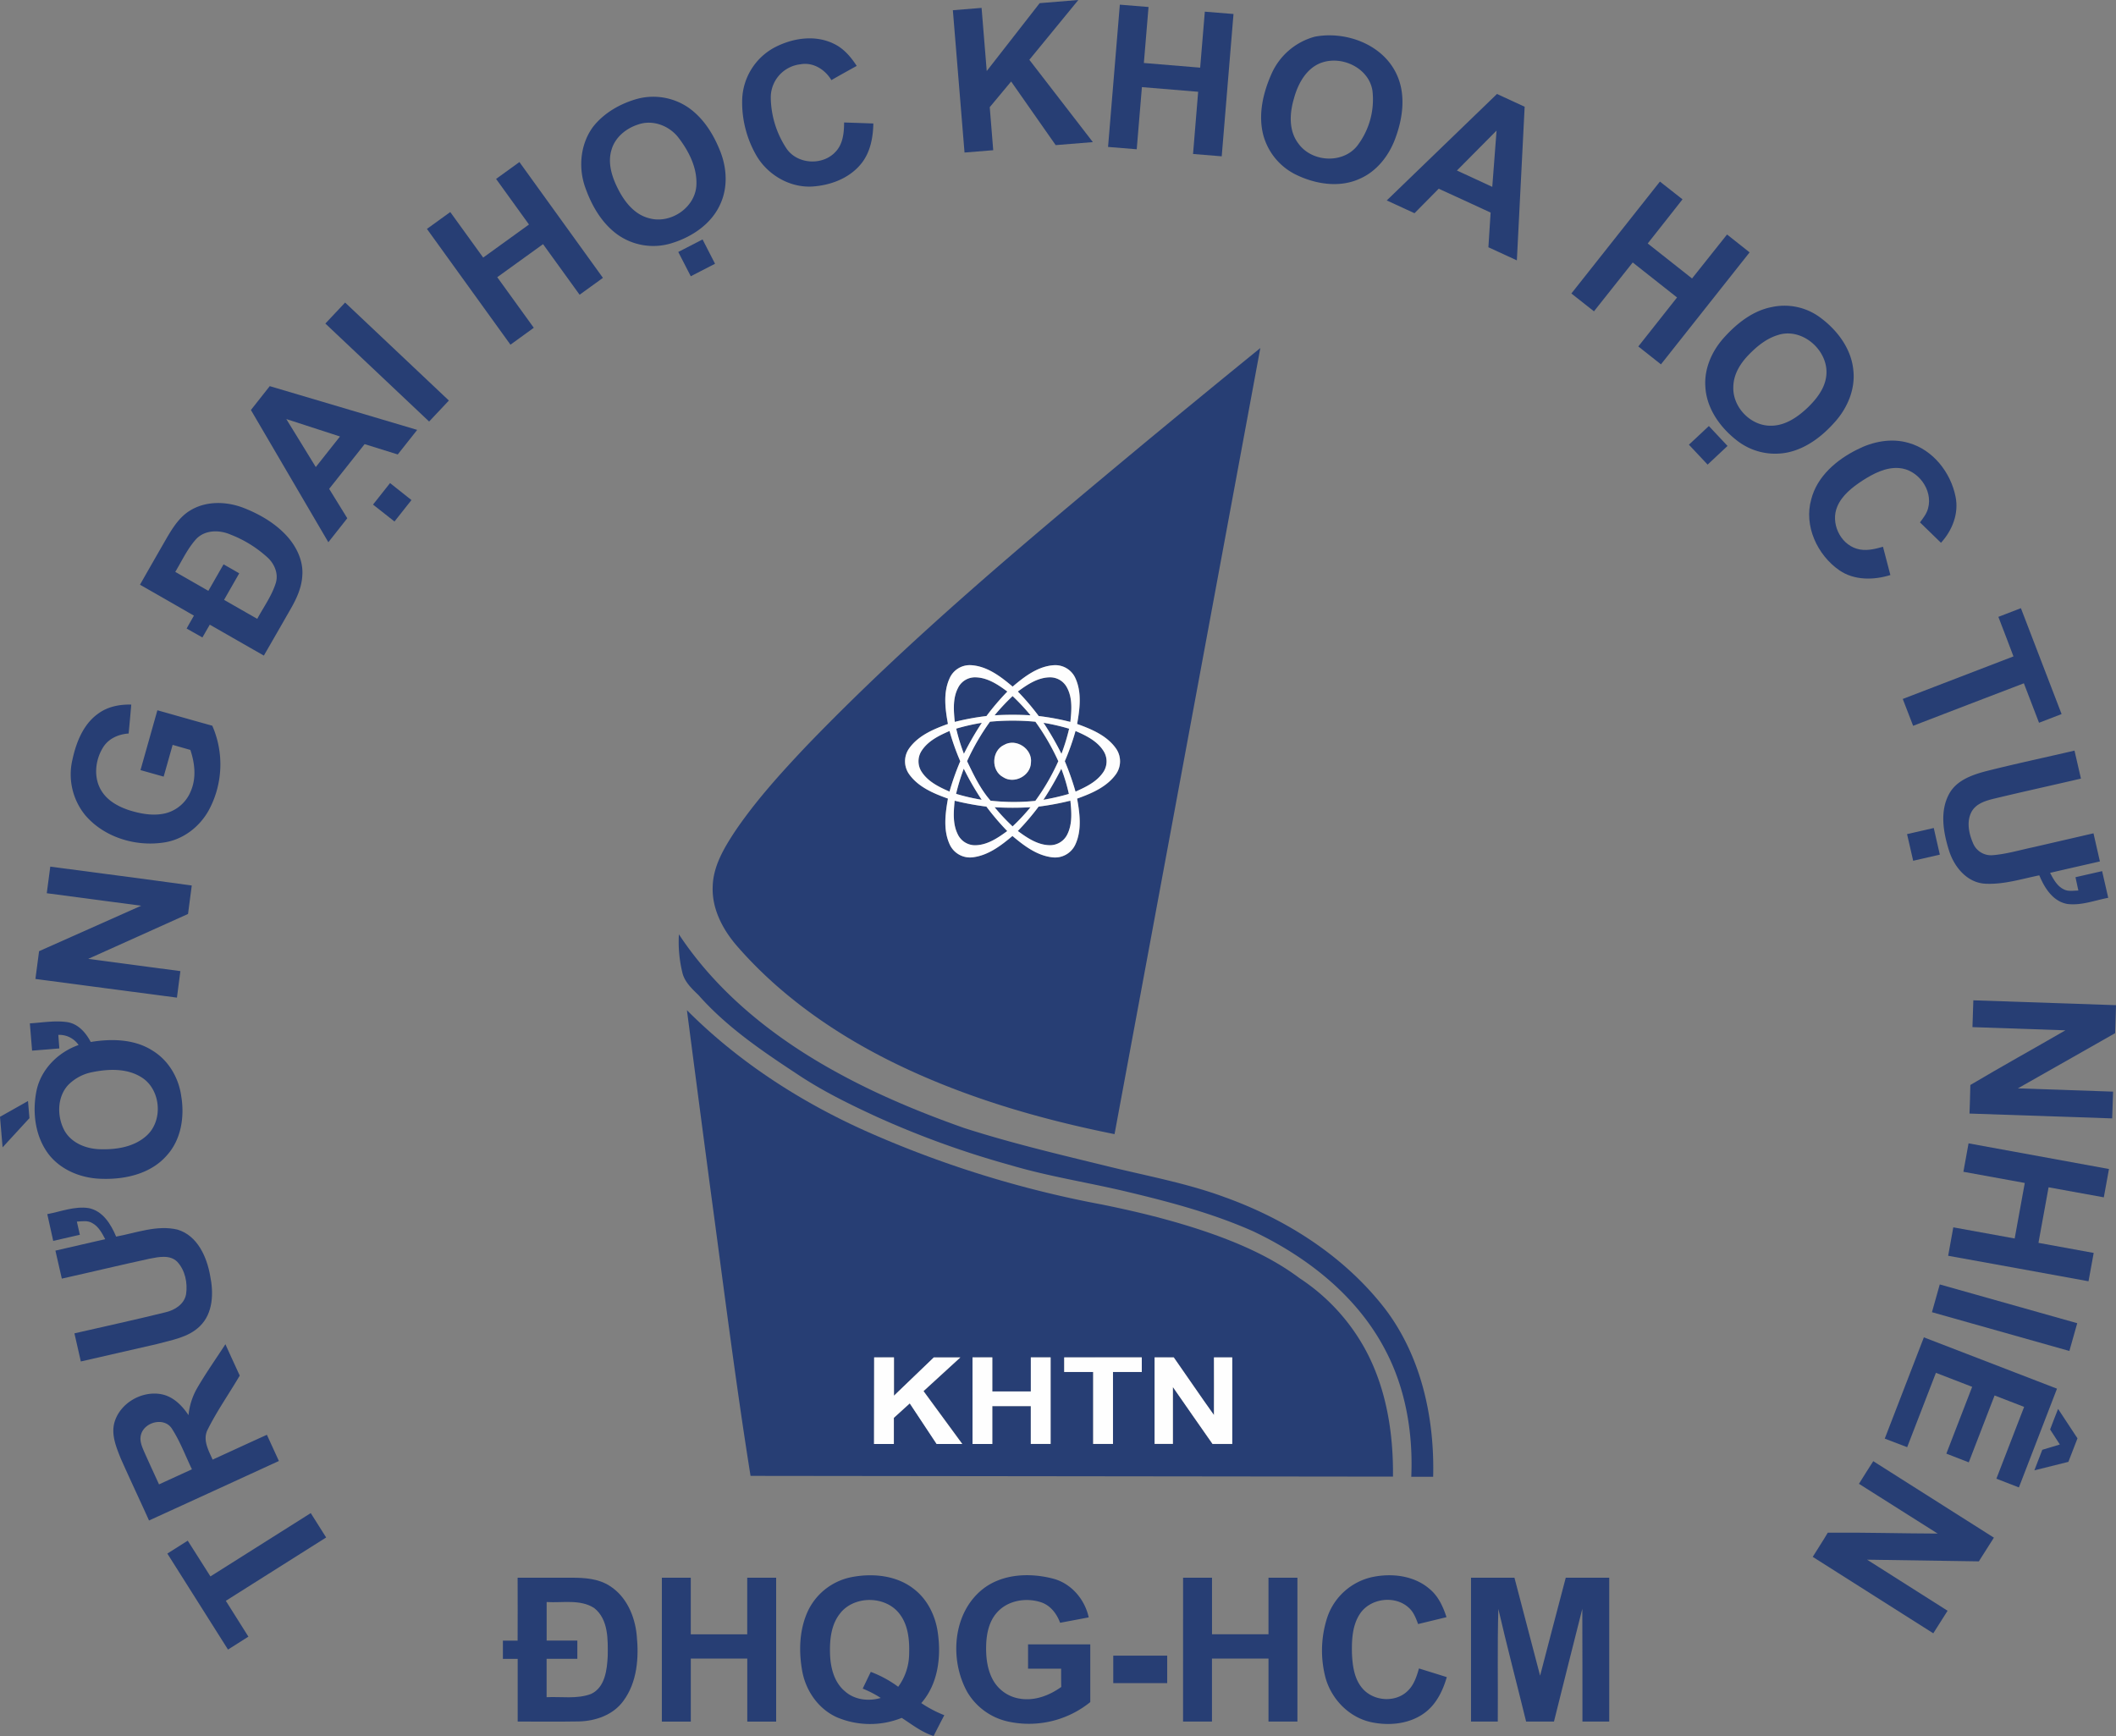 <svg xmlns="http://www.w3.org/2000/svg" viewBox="0 0 906.99 744.09"><rect x="0" y="0" width="906.99" height="744.09" fill="#808080" stroke="none"/><defs><style>.cls-1{fill:#273e74;}.cls-2{fill:#fefefe;}</style></defs><g id="Layer_2" data-name="Layer 2"><g id="Layer_1-2" data-name="Layer 1"><path class="cls-1" d="M445.64,1.35c5.52-.48,11-.92,16.57-1.35-7,8.56-14,17.08-21,25.63q13.59,17.64,27.23,35.28-8,.68-15.94,1.29Q443,48.57,433.41,34.93q-4.61,5.49-9.17,11c.48,6.15,1,12.3,1.49,18.45l-12.3,1q-2.51-30.51-5-61,6.15-.51,12.31-1c.73,9,1.45,18.05,2.21,27.07Q434.35,15.91,445.64,1.35Z"/><path class="cls-1" d="M480,2l12.3,1q-1,12-2,24,12.06,1,24.13,2c.68-8,1.33-16,2-24q6.14.48,12.29,1-2.51,30.48-5.05,61c-4.1-.34-8.2-.67-12.29-1,.72-8.88,1.47-17.77,2.19-26.66-8-.66-16.07-1.34-24.11-2-.75,8.88-1.47,17.76-2.22,26.64l-12.29-1Q477.46,32.44,480,2Z"/><path class="cls-1" d="M563.59,15.72c13.19-2.5,28.9,3.21,34.91,15.82,4.21,8.66,2.87,18.88-.37,27.63-2.69,7.44-7.93,14.26-15.33,17.46-8.53,3.9-18.55,2.37-26.8-1.52a26.62,26.62,0,0,1-14.53-17.29c-2.23-8.73-.09-17.94,3.47-26A28.41,28.41,0,0,1,563.59,15.72Zm3.9,10.83c-7.18,1.93-11.11,9.08-12.89,15.78-1.85,6.27-2.26,13.71,1.92,19.17,5.7,8,18.92,8.83,25.18,1.07a32.62,32.62,0,0,0,6.58-23.68C586.86,29.58,576.16,24.15,567.49,26.55Z"/><path class="cls-1" d="M331.67,20.52c7.74-4.17,17.54-5.77,25.68-1.79,4.27,2,7.36,5.67,9.87,9.52-3.62,2-7.25,4-10.86,6.09-2.7-4.55-7.86-7.8-13.27-6.78a14.29,14.29,0,0,0-12.71,14.3,40.47,40.47,0,0,0,6.83,21.93c4.69,6.71,15.46,7.27,20.94,1.27,3.2-3.34,3.64-8.17,3.66-12.56,4.17.14,8.35.27,12.53.43-.11,6.24-1.38,12.83-5.58,17.68-5.1,6-13,8.87-20.69,9.34-9.61.52-19-5-23.82-13.22a45.59,45.59,0,0,1-6.13-23.86A26.33,26.33,0,0,1,331.67,20.52Z"/><path class="cls-1" d="M594.41,85.91Q618,63.08,641.66,40.28l11.86,5.47q-1.65,32.93-3.34,65.85c-4.07-1.87-8.14-3.73-12.2-5.62q.46-7.42.95-14.86c-7.41-3.42-14.82-6.86-22.25-10.23q-5.17,5.27-10.38,10.5Q600.35,88.66,594.41,85.91Zm30.08-12.82q7.56,3.52,15.15,7c.61-8,1.25-16.08,1.84-24.12Q633,64.51,624.49,73.09Z"/><path class="cls-1" d="M272.5,42.55A26.68,26.68,0,0,1,295,46.07c6.63,4.59,11,11.74,13.87,19.16,2.73,7.12,3.11,15.36-.18,22.37-3.83,8.53-12.27,14.07-21,16.7a26.51,26.51,0,0,1-23.19-3.89c-6.72-4.93-11-12.5-13.7-20.23-3-8.54-2-18.66,3.54-26C258.9,48.47,265.54,44.62,272.5,42.55Zm.93,10.85c-5.06,1.64-9.68,5.39-11.25,10.6-1.93,6,.26,12.31,3.06,17.63S272.19,92,278.17,93.52c9,2.59,19.45-4.2,20.29-13.63.6-7.61-3.07-14.9-7.57-20.79C286.93,53.88,279.74,51.12,273.43,53.4Z"/><path class="cls-1" d="M212.64,76.69q5-3.63,10-7.23,17.9,24.83,35.8,49.64c-3.33,2.43-6.67,4.83-10,7.23-5.23-7.23-10.43-14.46-15.67-21.68q-9.83,7.06-19.63,14.16l15.66,21.68q-5,3.64-10,7.25L183,98.12q5-3.63,10-7.23c4.71,6.49,9.39,13,14.11,19.52q9.83-7.08,19.63-14.18C222,89.71,217.32,83.22,212.64,76.69Z"/><path class="cls-1" d="M711.5,77.83c3.24,2.52,6.45,5.08,9.68,7.61-4.91,6.36-10,12.61-14.91,18.92q9.48,7.52,19,15c5-6.26,10-12.58,15-18.85q4.83,3.81,9.67,7.66-19,24-38,48-4.86-3.83-9.7-7.67,8.31-10.47,16.6-21-9.48-7.51-19-15c-5.56,7-11.06,14-16.61,20.94q-4.86-3.81-9.68-7.64Q692.51,101.8,711.5,77.83Z"/><path class="cls-1" d="M290.73,108q5.19-2.7,10.41-5.37c1.8,3.47,3.59,6.93,5.35,10.42q-5.19,2.7-10.4,5.36Q293.39,113.21,290.73,108Z"/><path class="cls-1" d="M139.46,138.68q4.22-4.5,8.47-9,22.24,21,44.48,42-4.23,4.5-8.47,9Q161.7,159.67,139.46,138.68Z"/><path class="cls-1" d="M759.52,131.6a25.69,25.69,0,0,1,20,4c7.68,5.43,14.11,13.7,14.91,23.35.8,7.94-2.52,15.76-7.69,21.65-5.43,6.21-12.36,11.64-20.59,13.35a26.6,26.6,0,0,1-21.83-5.29c-7.07-5.53-12.84-13.62-13.34-22.83-.57-7.76,2.79-15.32,7.88-21C744.36,138.7,751.24,133.18,759.52,131.6Zm3,11.88c-5.17,1.43-9.46,4.94-13.11,8.74s-6.41,8.43-6.45,13.68c-.32,8.65,7.46,16.73,16.16,16.57,6.14,0,11.47-3.73,15.75-7.8,3.8-3.68,7.36-8.21,7.94-13.64C784,150.49,772.84,140.44,762.47,143.48Z"/><path class="cls-1" d="M488.64,191.49q25.7-21.28,51.58-42.31Q509,317.66,477.73,486.12c-33-6.61-65.52-16.17-95.7-31.13-24.64-12.24-47.65-28.37-65.83-49.16-6.27-7.11-11.14-16.18-10.71-25.91.22-8.61,4.76-16.25,9.34-23.26,9-13.35,19.88-25.33,30.92-37C390.2,273.51,439.48,232.42,488.64,191.49ZM407,290.81c-2.75,6.13-1.83,13.09-.69,19.49-6.11,2.21-12.6,4.9-16.54,10.35a9.57,9.57,0,0,0,.09,11.45c4,5.36,10.37,8,16.45,10.2-1.13,6.39-2.07,13.35.67,19.47A9.58,9.58,0,0,0,417,367.46c6.59-.8,12.07-5,17-9.14,4.93,4.18,10.46,8.39,17.1,9.15a9.58,9.58,0,0,0,9.91-5.6c2.78-6.14,1.86-13.14.71-19.56,6.08-2.19,12.52-4.86,16.48-10.24a9.59,9.59,0,0,0,.1-11.37c-3.93-5.48-10.45-8.18-16.58-10.39,1.13-6.37,2.06-13.3-.64-19.4a9.46,9.46,0,0,0-9-5.8c-7,.32-12.89,4.84-18,9.19-5.13-4.32-10.94-8.8-17.91-9.19A9.44,9.44,0,0,0,407,290.81Z"/><path class="cls-1" d="M115.62,165.51c21.08,6.21,42.13,12.52,63.2,18.75q-4.15,5.28-8.33,10.53l-14.2-4.42q-7.6,9.58-15.2,19.17,3.89,6.3,7.77,12.59c-2.71,3.43-5.44,6.84-8.12,10.29q-16.61-28.33-33.19-56.68C110.23,172.32,112.94,168.93,115.62,165.51Zm7.1,14.11c4.19,6.87,8.46,13.69,12.64,20.57q5.17-6.56,10.37-13.1C138.06,184.59,130.39,182.08,122.72,179.62Z"/><path class="cls-1" d="M723.92,190.61c2.85-2.68,5.69-5.36,8.56-8,2.67,2.84,5.35,5.67,8,8.53q-4.26,4-8.54,8Q727.92,194.9,723.92,190.61Z"/><path class="cls-1" d="M796,192.71c6.73-3.46,14.73-5.06,22.13-2.86,10.4,2.92,18,12.64,20.08,23,1.5,7.2-1.39,14.51-6.24,19.8q-4.5-4.35-9-8.74c1.39-1.89,2.93-3.79,3.49-6.12,2.11-7.88-4.39-16.57-12.44-17.17-5.77-.45-11.1,2.43-15.8,5.43-4.29,2.86-8.68,6.22-10.72,11.12-2.91,6.88,1.1,15.8,8.28,18,3.73,1.19,7.68.24,11.33-.81q1.57,6.06,3.17,12.12c-7.15,2.22-15.45,2.34-21.83-2-9.49-6.56-15.34-19.09-12.08-30.5C778.91,204.12,787.22,197.09,796,192.71Z"/><path class="cls-1" d="M167.19,207.06q4.59,3.63,9.17,7.28-3.62,4.6-7.27,9.19c-3.06-2.41-6.11-4.86-9.2-7.25Q163.52,211.65,167.19,207.06Z"/><path class="cls-1" d="M81.79,218.64c6.75-4,15.3-3.73,22.47-1,6.78,2.64,13.29,6.36,18.31,11.69,4.39,4.67,7.56,11,7,17.51-.28,4.91-2.33,9.48-4.71,13.69Q119,270.79,113.1,281c-7.74-4.39-15.45-8.84-23.18-13.25l-3.16,5.48L80,269.41c1-1.85,2.08-3.69,3.12-5.53Q71.61,257.24,60,250.62q5.76-10.11,11.56-20.19C74.21,225.94,77.16,221.31,81.79,218.64ZM84.13,231c-3.77,4.15-6.13,9.35-9,14.12,4.72,2.72,9.46,5.41,14.18,8.13,2.18-3.78,4.33-7.58,6.52-11.36q3.36,1.91,6.71,3.85c-2.15,3.79-4.34,7.57-6.49,11.37q7.09,4.08,14.22,8.14c2.71-5.06,6.19-9.79,7.92-15.3,1.24-3.89-.45-8.06-3.28-10.78a50.53,50.53,0,0,0-16-10C94.16,227.09,88,227,84.13,231Z"/><path class="cls-1" d="M856.57,264.4q4.81-1.89,9.66-3.72,8.73,22.68,17.44,45.39L874,309.79q-3.27-8.46-6.5-16.91c-15.84,6-31.64,12.17-47.47,18.22q-2.24-5.75-4.44-11.51,23.71-9.13,47.45-18.24C860.93,275.69,858.73,270.05,856.57,264.4Z"/><path class="cls-1" d="M410.8,294.55a8.11,8.11,0,0,1,7.27-4.23c5.19.09,9.67,3.13,13.7,6.1a107.72,107.72,0,0,0-8.95,10.49,108,108,0,0,0-13.59,2.51C408.74,304.47,408.28,299.07,410.8,294.55Z"/><path class="cls-1" d="M436.27,296.42c4.05-3,8.56-6.06,13.8-6.1a8.14,8.14,0,0,1,7.23,4.34c2.43,4.51,2,9.85,1.48,14.77a105.91,105.91,0,0,0-13.57-2.52A107.83,107.83,0,0,0,436.27,296.42Z"/><path class="cls-1" d="M426.32,306.6a90.89,90.89,0,0,1,7.7-8.24,93.82,93.82,0,0,1,7.7,8.24A129.71,129.71,0,0,0,426.32,306.6Z"/><path class="cls-1" d="M42.1,305.87c4.07-3,9.19-4,14.16-3.86q-.52,6.19-1.12,12.39c-4.22.28-8.48,2.09-10.83,5.75-3.6,5.6-4.39,13.44-.6,19.16,2.65,4.1,7.19,6.5,11.72,8,5,1.54,10.35,2.53,15.5,1.29a15.93,15.93,0,0,0,11-9.87c2.27-5.53,1.53-11.75-.33-17.29L74,319.27c-1.29,4.54-2.56,9.08-3.85,13.61l-9.93-2.79q3.62-12.82,7.24-25.65c7.85,2.2,15.68,4.45,23.53,6.62a41.33,41.33,0,0,1-1.5,36.23c-4,7.25-11.22,12.75-19.49,13.86-12.09,1.78-25.42-2.3-33.47-11.74A27.62,27.62,0,0,1,31,325.81C32.61,318.32,35.62,310.45,42.1,305.87Z"/><path class="cls-1" d="M424.28,309.35a103.07,103.07,0,0,1,19.48,0,98.65,98.65,0,0,1,9.82,16.92,93.72,93.72,0,0,1-9.85,17,90.51,90.51,0,0,1-19.19-.08c-4.34-4.9-7.25-11-10.07-16.93A97.6,97.6,0,0,1,424.28,309.35Zm6.12,9.93c-5.42,2.48-5.69,11-.45,13.81,4.73,3.13,11.76-.54,11.95-6.18C442.62,321,435.56,316.29,430.4,319.28Z"/><path class="cls-1" d="M409.82,312.33a87.21,87.21,0,0,1,11-2.53,126.25,126.25,0,0,0-7.68,13.29A84.5,84.5,0,0,1,409.82,312.33Z"/><path class="cls-1" d="M447.24,309.8a88,88,0,0,1,11,2.53,84.65,84.65,0,0,1-3.29,10.77A125.38,125.38,0,0,0,447.24,309.8Z"/><path class="cls-1" d="M395,321.87c2.73-4.29,7.48-6.6,12-8.55a102.78,102.78,0,0,0,4.61,12.95,111.34,111.34,0,0,0-4.61,13c-4.44-1.93-9.11-4.19-11.86-8.35A8.23,8.23,0,0,1,395,321.87Z"/><path class="cls-1" d="M456.42,326.25a103.47,103.47,0,0,0,4.6-12.93c4.51,1.95,9.28,4.27,12,8.57a8.25,8.25,0,0,1,0,8.92c-2.74,4.25-7.48,6.54-12,8.5A115.55,115.55,0,0,0,456.42,326.25Z"/><path class="cls-1" d="M851.43,330.51c12.53-3.16,25.18-5.84,37.77-8.78.93,4,1.84,8,2.76,12-12.43,2.9-24.89,5.62-37.3,8.61-3.59.88-7.62,2.09-9.55,5.55-2.26,4.15-1.22,9.26.55,13.4a8.34,8.34,0,0,0,8.43,5.27c5.85-.46,11.52-2.17,17.25-3.38q13-3,26-6c.91,4,1.84,8,2.75,12.05-7.12,1.64-14.25,3.23-21.35,4.9,1.44,2.72,3,5.71,5.93,7.09,1.91,1,4.12.48,6.19.5-.41-1.92-.83-3.83-1.23-5.73l11.41-2.6c.88,3.81,1.75,7.61,2.62,11.43-5.79,1.1-11.57,3.4-17.54,2.64-6.19-1.09-9.79-6.91-12-12.27-7.64,1.55-15.28,4-23.15,3.59s-13.39-7.26-15.57-14.27c-2.44-7.74-4-16.8.08-24.25C838.66,334.43,845.33,332.11,851.43,330.51Z"/><path class="cls-1" d="M409.81,340.27a92.43,92.43,0,0,1,3.3-10.78,120.9,120.9,0,0,0,7.69,13.33A86.25,86.25,0,0,1,409.81,340.27Z"/><path class="cls-1" d="M454.93,329.52a76.13,76.13,0,0,1,3.24,10.79,101.63,101.63,0,0,1-10.92,2.52A134.28,134.28,0,0,0,454.93,329.52Z"/><path class="cls-1" d="M409.22,343.21a118.27,118.27,0,0,0,13.62,2.52,108.59,108.59,0,0,0,8.93,10.48c-4,3-8.52,6-13.73,6.09a8.22,8.22,0,0,1-7.56-4.82C408.33,353.05,408.76,348,409.22,343.21Z"/><path class="cls-1" d="M445.19,345.73a116.61,116.61,0,0,0,13.6-2.52c.49,4.73.9,9.8-1.21,14.23a8.27,8.27,0,0,1-7.53,4.86c-5.23-.05-9.73-3.13-13.79-6.1A106.12,106.12,0,0,0,445.19,345.73Z"/><path class="cls-1" d="M426.33,346a138.08,138.08,0,0,0,15.36,0,86.34,86.34,0,0,1-7.67,8.21A86.47,86.47,0,0,1,426.33,346Z"/><path class="cls-1" d="M817.43,357.52q5.72-1.33,11.44-2.62l2.61,11.42q-5.72,1.33-11.43,2.62Q818.71,363.23,817.43,357.52Z"/><path class="cls-1" d="M21.55,371.46c20.22,2.7,40.45,5.28,60.65,8.09-.54,4.06-1.09,8.13-1.61,12.2C66.35,398.2,52.06,404.56,37.81,411c13.17,1.78,26.34,3.49,39.51,5.25q-.73,5.67-1.48,11.36c-20.23-2.63-40.44-5.35-60.66-8q.77-6,1.57-11.91,21.89-9.75,43.76-19.48c-13.48-1.8-27-3.56-40.46-5.36Q20.78,377.14,21.55,371.46Z"/><path class="cls-1" d="M291,400.48c17.13,25.94,42.3,45.52,69.45,60.12,16.89,9.15,34.69,16.48,52.78,22.88,19.86,6.38,40.17,11.2,60.43,16.14,17.15,4.28,34.67,7.37,51.3,13.52,26.61,9.56,51.51,25.48,68.89,48.06,15.4,20.4,21.08,46.59,20.45,71.77h-9.38c.8-18.53-2.33-37.51-11-54.05-12-23.25-33.49-40.12-56.76-51.15-17-7.56-35-12.39-53.09-16.72-16.89-4.11-34.13-6.65-50.81-11.6a392.09,392.09,0,0,1-57.19-20.64c-12.05-5.53-24-11.41-35-18.84-14.87-9.79-29.8-20-41.65-33.42-2.74-2.67-5.73-5.4-6.82-9.21A55.74,55.74,0,0,1,291,400.48Z"/><path class="cls-1" d="M845.84,428.76,907,430.84c-.13,4-.28,8-.39,12-13.87,7.93-27.8,15.76-41.69,23.66q20.42.72,40.82,1.4l-.39,11.47-61.15-2.07c.12-4.09.3-8.17.36-12.25,13.48-8,27.19-15.58,40.75-23.43-13.29-.48-26.57-.91-39.85-1.37Q845.61,434.48,845.84,428.76Z"/><path class="cls-1" d="M294.44,433c22.11,22.18,48.84,39.41,77.38,52.12a454.39,454.39,0,0,0,100.41,31.15c17,3.44,33.86,7.63,50.15,13.61,12.24,4.52,24.22,10.15,34.68,18a85.4,85.4,0,0,1,28.61,31.38c8.66,16.42,11.6,35.26,11.41,53.66l-275.37-.32c-6.48-40.51-11.54-81.23-17.06-121.88Q299.49,471.88,294.44,433Zm80.25,148.82q0,18.56,0,37.11h8.49c0-3.74,0-7.47,0-11.2q3.39-3.12,6.82-6.2,5.77,8.68,11.51,17.39c3.65,0,7.31,0,11,0-5.52-7.56-11.09-15.09-16.61-22.65q7.89-7.23,15.79-14.45-5.68,0-11.37,0l-17.09,16.41c0-5.48,0-11,0-16.42Zm42.16,0v37.1h8.48c0-5.41,0-10.82,0-16.23,5.5,0,11,0,16.5,0,0,5.4,0,10.8,0,16.21h8.49q0-18.55,0-37.1h-8.48c0,4.87,0,9.74,0,14.61H425.34V581.81Zm39.3,0q0,3.12,0,6.26h12.41v30.83h8.49q0-15.42,0-30.84h12.35q0-3.14,0-6.26Zm38.75,0q0,18.56,0,37.1h7.85q0-12.18,0-24.36c5.69,8.11,11.3,16.29,17,24.39,2.81,0,5.62,0,8.44,0q0-18.55,0-37.1h-7.84c0,8.23,0,16.47,0,24.7-5.85-8.16-11.46-16.49-17.23-24.7Z"/><path class="cls-1" d="M12.8,438.64c5.35-.32,10.74-1.32,16.09-.52,4.65.75,7.94,4.54,10,8.5,8.93-1.46,18.79-1.3,26.62,3.78C72.3,454.59,76.6,462,77.68,469.81c1.49,8.82,0,18.68-6.21,25.47-6.74,7.74-17.54,10.26-27.42,10-8.66-.07-17.61-3.45-23.08-10.38-5.95-7.7-7.22-18.25-5.28-27.58,2-9.14,9.29-16.35,18-19.4A10,10,0,0,0,25,443.58q.21,2.9.44,5.8-5.84.5-11.68.95Q13.27,444.48,12.8,438.64Zm26.71,20.92a19.74,19.74,0,0,0-10.31,5.52c-4.75,5.17-4.8,13.42-1.63,19.41,3,5.48,9.47,8,15.47,8.1,6.94.21,14.57-1,19.85-5.87,7.27-6.61,6-20.13-2.52-25.13C54.15,457.82,46.39,458.16,39.51,459.56Z"/><path class="cls-1" d="M12,471.92c.21,2.44.41,4.89.62,7.34q-5.73,6.27-11.51,12.52Q.51,485.23,0,478.69C4,476.41,8,474.19,12,471.92Z"/><path class="cls-1" d="M843.79,490.07q30.11,5.46,60.19,11-1.11,6.06-2.21,12.14c-7.9-1.42-15.79-2.88-23.68-4.3q-2.19,11.89-4.34,23.81c7.88,1.45,15.78,2.86,23.68,4.32l-2.22,12.15c-20.06-3.64-40.1-7.34-60.16-10.93q1.07-6.11,2.2-12.19c8.77,1.58,17.53,3.2,26.31,4.78q2.16-11.91,4.33-23.8-13.15-2.41-26.31-4.79Q842.66,496.14,843.79,490.07Z"/><path class="cls-1" d="M20.27,520.41C26.13,519.3,32,516.92,38,517.82c6.08,1.19,9.57,6.93,11.78,12.22,8.63-1.59,17.49-5.09,26.3-3,8.55,2.54,12.58,11.69,14,19.78,1.52,7.33,1.32,16.09-4.43,21.64-4.9,4.82-12,5.88-18.41,7.64l-32.59,7.46c-.92-4-1.85-8-2.75-12.05,13-3,26-5.79,38.92-9,4-.88,8.16-3.44,8.94-7.77.72-4.82-.4-10.27-3.78-13.91-3.16-3.14-8-2.06-11.85-1.32-12.57,2.72-25.07,5.75-37.63,8.54q-1.38-6-2.75-12c7.11-1.65,14.24-3.24,21.35-4.91-1.37-2.58-2.81-5.38-5.47-6.85-2-1.28-4.46-.79-6.68-.68q.63,2.82,1.28,5.65-5.7,1.34-11.42,2.62Q21.57,526.13,20.27,520.41Z"/><path class="cls-1" d="M831.45,550.54q29.46,8.28,58.92,16.62-1.67,6-3.36,11.9-29.46-8.29-58.91-16.62C829.19,558.47,830.32,554.5,831.45,550.54Z"/><path class="cls-1" d="M807.87,616.63q8.37-21.71,16.77-43.41l57.06,22q-8.13,21.18-16.33,42.33-4.85-1.86-9.65-3.74,5.92-15.4,11.89-30.78-6.33-2.46-12.66-4.9-5.55,14.33-11.07,28.67l-9.61-3.73q5.52-14.33,11.07-28.64c-5.17-2-10.36-4-15.54-6-4.12,10.62-8.19,21.26-12.32,31.87Z"/><path class="cls-1" d="M84.36,595.23c3.77-6.55,8.16-12.72,12.26-19.06,2,4.47,4.1,9,6.14,13.44C98.22,597.36,93,604.75,89,612.79c-2.23,4.33.37,8.88,2.14,12.84,7.76-3.54,15.49-7.13,23.26-10.64q2.57,5.61,5.14,11.23Q91.73,639,63.88,651.72c-4-8.87-8.18-17.68-12.13-26.59-1.9-4.77-4.1-10-2.76-15.2,2.23-8.37,11.6-13.86,20-12.36,5.13.91,9,4.78,11.81,9A29,29,0,0,1,84.36,595.23ZM60.42,615c-.68,2.49.4,5,1.37,7.24,2.07,4.67,4.23,9.31,6.37,14l14.11-6.46c-2.81-5.85-5.08-12-8.61-17.45C70.37,607.25,61.82,609.5,60.42,615Z"/><path class="cls-1" d="M878.75,612.71c1.12-3,2.25-5.89,3.42-8.81,2.77,4.2,5.57,8.39,8.31,12.61-1.32,3.35-2.61,6.72-3.9,10.08L872,630.22q1.66-4.41,3.4-8.8c2.5-.76,5-1.52,7.52-2.27Z"/><path class="cls-1" d="M796.81,636c2-3.25,4.07-6.47,6.13-9.7q25.86,16.38,51.71,32.78c-2.15,3.38-4.29,6.78-6.45,10.16q-24-.36-47.9-.72c11.49,7.32,23,14.58,34.5,21.89q-3.07,4.83-6.13,9.67Q802.78,683.72,777,667.31c2.13-3.47,4.4-6.85,6.45-10.36,15.69-.14,31.39.33,47.09.38Q813.65,646.64,796.81,636Z"/><path class="cls-1" d="M90.2,675.69q21.51-13.56,43-27.14c2.22,3.47,4.41,7,6.6,10.45q-21.5,13.57-43,27.15c3.21,5.12,6.46,10.23,9.67,15.36l-8.74,5.54q-13-20.58-26-41.15,4.35-2.79,8.74-5.53C83.74,665.47,87,670.59,90.2,675.69Z"/><path class="cls-1" d="M365,676c9.1-1.78,19.39-.77,26.84,5.17,5.78,4.49,9.16,11.49,10.14,18.65,1.5,10.42.1,22-7.09,30.17a51.63,51.63,0,0,0,9.87,5.19q-2.33,4.44-4.58,8.91c-5.08-1.59-9.26-4.92-13.66-7.76a36.43,36.43,0,0,1-27.69-.21c-7.93-3.5-13.38-11.29-14.94-19.7-1.59-8.7-1.3-18.09,2.54-26.18A26.3,26.3,0,0,1,365,676Zm-4.61,15.21c-4.14,4.82-4.8,11.54-4.61,17.64.18,5.79,1.67,12.09,6.3,16,4.12,3.76,10.21,4.49,15.44,2.93a46.54,46.54,0,0,0-7.73-4q1.72-3.6,3.46-7.17A48.76,48.76,0,0,1,385,723a24.33,24.33,0,0,0,4.69-14.14c.19-6-.41-12.48-4.27-17.31C379.44,684,366.52,683.86,360.35,691.21Z"/><path class="cls-1" d="M421.26,681.12c8.41-6.6,20.15-7.08,30.15-4.47,7.78,2.05,13.57,8.86,15.25,16.6-4.09.79-8.17,1.54-12.26,2.32-1.42-3.84-4.09-7.4-8.08-8.76-6.43-2.16-14.4-.88-19,4.38-3.34,3.72-4.44,8.88-4.61,13.75s.33,10.11,2.62,14.59a15.93,15.93,0,0,0,11.7,8.54c6.35,1.1,12.75-1.31,17.86-5-.05-2.62-.06-5.23-.05-7.83H440.66q0-5.22,0-10.43h26.67c0,8.25,0,16.5,0,24.75a41.79,41.79,0,0,1-35.13,8.36,27.06,27.06,0,0,1-17.56-12.61C406.92,711.49,408.28,691.38,421.26,681.12Z"/><path class="cls-1" d="M588.06,676c8.44-1.82,18.12-.71,24.81,5.16,3.69,3.06,5.7,7.56,7.15,12l-12.17,2.95c-.94-2.52-1.92-5.17-4-7-5.91-5.47-16.5-4.09-20.93,2.61-3.32,5-3.55,11.32-3.42,17.15.26,5.22,1,10.95,4.65,15,4.7,5.31,13.87,6,19.07,1.05,2.8-2.55,4-6.28,5-9.78,4,1.25,8,2.47,11.93,3.72-1.65,5.64-4.32,11.29-9.08,15-6.53,5.08-15.47,6-23.36,4.3-9.79-2.11-17.57-10.43-19.81-20.08a45.77,45.77,0,0,1,1.14-25.2A26.31,26.31,0,0,1,588.06,676Z"/><path class="cls-1" d="M221.87,676.25c7.74,0,15.49,0,23.24,0,5.52,0,11.37.39,16.15,3.46,7.19,4.48,10.86,12.93,11.65,21.12,1,9.62.24,20.2-5.71,28.22-4.32,6-11.93,8.66-19.1,8.8-8.73.17-17.47,0-26.2.06q0-13.44,0-26.88h-6.34c0-2.61,0-5.22,0-7.81,2.1,0,4.2,0,6.31,0C221.88,694.21,221.93,685.23,221.87,676.25Zm12.44,10.42c0,5.51,0,11,0,16.53,4.38,0,8.77,0,13.16,0,0,2.59,0,5.19,0,7.8H234.3c0,5.49,0,11,0,16.46,6.33-.31,13,.89,19.05-1.39,6-2.8,6.84-10.34,7.14-16.19.1-7.1.34-15.81-5.82-20.65C248.67,685.37,241.06,687.11,234.31,686.67Z"/><path class="cls-1" d="M283.7,676.24h12.39c0,8.09,0,16.18,0,24.27,8.07,0,16.13,0,24.2,0q0-12.12,0-24.25h12.4q0,30.82,0,61.66H320.31q0-13.49,0-27H296.1q0,13.49,0,27H283.69Q283.69,707.08,283.7,676.24Z"/><path class="cls-1" d="M507.11,676.24c4.13,0,8.26,0,12.4,0q0,12.12,0,24.25h24.21q0-12.13,0-24.25c4.13,0,8.26,0,12.4,0q0,30.82,0,61.66H543.72q0-13.47,0-27-12.12,0-24.23,0,0,13.48,0,27H507.1Q507.1,707.07,507.11,676.24Z"/><path class="cls-1" d="M630.53,676.24h18.61q5.5,21,11,42c3.68-14,7.27-28,11-42h18.63q0,30.82,0,61.66H678.29c0-16.11,0-32.22-.06-48.32-4.12,16.09-8.09,32.22-12.15,48.33H654.15c-3.95-16.1-8.18-32.14-11.91-48.29-.46,16.09-.11,32.19-.24,48.28H630.53Q630.54,707.08,630.53,676.24Z"/><path class="cls-1" d="M477.18,709.66H500.3v11.77c-7.7,0-15.41,0-23.12,0Q477.15,715.54,477.18,709.66Z"/><path class="cls-2" d="M407,290.81a9.44,9.44,0,0,1,9.13-5.7c7,.39,12.78,4.87,17.91,9.19,5.15-4.35,11-8.87,18-9.19a9.46,9.46,0,0,1,9,5.8c2.7,6.1,1.77,13,.64,19.4,6.13,2.21,12.65,4.91,16.58,10.39a9.59,9.59,0,0,1-.1,11.37c-4,5.38-10.4,8.05-16.48,10.24,1.15,6.42,2.07,13.42-.71,19.56a9.58,9.58,0,0,1-9.91,5.6c-6.64-.76-12.17-5-17.1-9.15-4.92,4.15-10.4,8.34-17,9.14A9.58,9.58,0,0,1,407,361.77c-2.74-6.12-1.8-13.08-.67-19.47-6.08-2.17-12.49-4.84-16.45-10.2a9.57,9.57,0,0,1-.09-11.45c3.94-5.45,10.43-8.14,16.54-10.35C405.15,303.9,404.23,296.94,407,290.81Zm3.82,3.74c-2.52,4.52-2.06,9.92-1.57,14.87a108,108,0,0,1,13.59-2.51,107.72,107.72,0,0,1,8.95-10.49c-4-3-8.51-6-13.7-6.1A8.11,8.11,0,0,0,410.8,294.55Zm25.47,1.87a107.83,107.83,0,0,1,8.94,10.49,105.91,105.91,0,0,1,13.57,2.52c.52-4.92,1-10.26-1.48-14.77a8.14,8.14,0,0,0-7.23-4.34C444.83,290.36,440.32,293.43,436.27,296.42Zm-9.95,10.18a129.71,129.71,0,0,1,15.4,0,93.82,93.82,0,0,0-7.7-8.24A90.89,90.89,0,0,0,426.32,306.6Zm-2,2.75a97.6,97.6,0,0,0-9.81,16.91c2.82,5.9,5.73,12,10.07,16.93a90.51,90.51,0,0,0,19.19.08,93.72,93.72,0,0,0,9.85-17,98.65,98.65,0,0,0-9.82-16.92A103.07,103.07,0,0,0,424.28,309.35Zm-14.46,3a84.5,84.5,0,0,0,3.29,10.76,126.25,126.25,0,0,1,7.68-13.29A87.21,87.21,0,0,0,409.82,312.33Zm37.42-2.53a125.38,125.38,0,0,1,7.68,13.3,84.65,84.65,0,0,0,3.29-10.77A88,88,0,0,0,447.24,309.8ZM395,321.87a8.23,8.23,0,0,0,.13,9.08c2.75,4.16,7.42,6.42,11.86,8.35a111.34,111.34,0,0,1,4.61-13A102.78,102.78,0,0,1,407,313.32C402.5,315.27,397.75,317.58,395,321.87Zm61.4,4.38a115.55,115.55,0,0,1,4.6,13.06c4.48-2,9.22-4.25,12-8.5a8.25,8.25,0,0,0,0-8.92c-2.72-4.3-7.49-6.62-12-8.57A103.47,103.47,0,0,1,456.42,326.25Zm-46.61,14a86.25,86.25,0,0,0,11,2.55,120.9,120.9,0,0,1-7.69-13.33A92.43,92.43,0,0,0,409.81,340.27Zm45.12-10.75a134.28,134.28,0,0,1-7.68,13.31,101.63,101.63,0,0,0,10.92-2.52A76.13,76.13,0,0,0,454.93,329.52Zm-45.71,13.69c-.46,4.74-.89,9.84,1.26,14.27A8.22,8.22,0,0,0,418,362.3c5.21-.08,9.68-3.13,13.73-6.09a108.59,108.59,0,0,1-8.93-10.48A118.27,118.27,0,0,1,409.22,343.21Zm36,2.52a106.12,106.12,0,0,1-8.93,10.47c4.06,3,8.56,6.05,13.79,6.1a8.27,8.27,0,0,0,7.53-4.86c2.11-4.43,1.7-9.5,1.21-14.23A116.61,116.61,0,0,1,445.19,345.73Zm-18.86.3a86.47,86.47,0,0,0,7.69,8.21,86.34,86.34,0,0,0,7.67-8.21A138.08,138.08,0,0,1,426.33,346Z"/><path class="cls-2" d="M430.4,319.28c5.16-3,12.22,1.74,11.5,7.63-.19,5.64-7.22,9.31-11.95,6.18C424.71,330.27,425,321.76,430.4,319.28Z"/><path class="cls-2" d="M374.69,581.81h8.48c0,5.47,0,10.94,0,16.42l17.09-16.41q5.69,0,11.37,0-7.87,7.25-15.79,14.45c5.52,7.56,11.09,15.09,16.61,22.65-3.65,0-7.31,0-11,0q-5.73-8.71-11.51-17.39-3.42,3.07-6.82,6.2c0,3.73,0,7.46,0,11.2h-8.49Q374.68,600.37,374.69,581.81Z"/><path class="cls-2" d="M416.85,581.81h8.49v14.61h16.51c0-4.87,0-9.74,0-14.61h8.48q0,18.56,0,37.1h-8.49c0-5.41,0-10.81,0-16.21-5.5,0-11,0-16.5,0,0,5.41,0,10.82,0,16.23h-8.48Z"/><path class="cls-2" d="M456.15,581.81h33.26q0,3.12,0,6.26H477.06q0,15.42,0,30.84h-8.49V588.08H456.15Q456.14,584.93,456.15,581.81Z"/><path class="cls-2" d="M494.9,581.81h8.21c5.77,8.21,11.38,16.54,17.23,24.7.07-8.23,0-16.47,0-24.7h7.84q0,18.56,0,37.1c-2.82,0-5.63,0-8.44,0-5.72-8.1-11.33-16.28-17-24.39q0,12.18,0,24.36H494.9Q494.9,600.36,494.9,581.81Z"/></g></g></svg>
